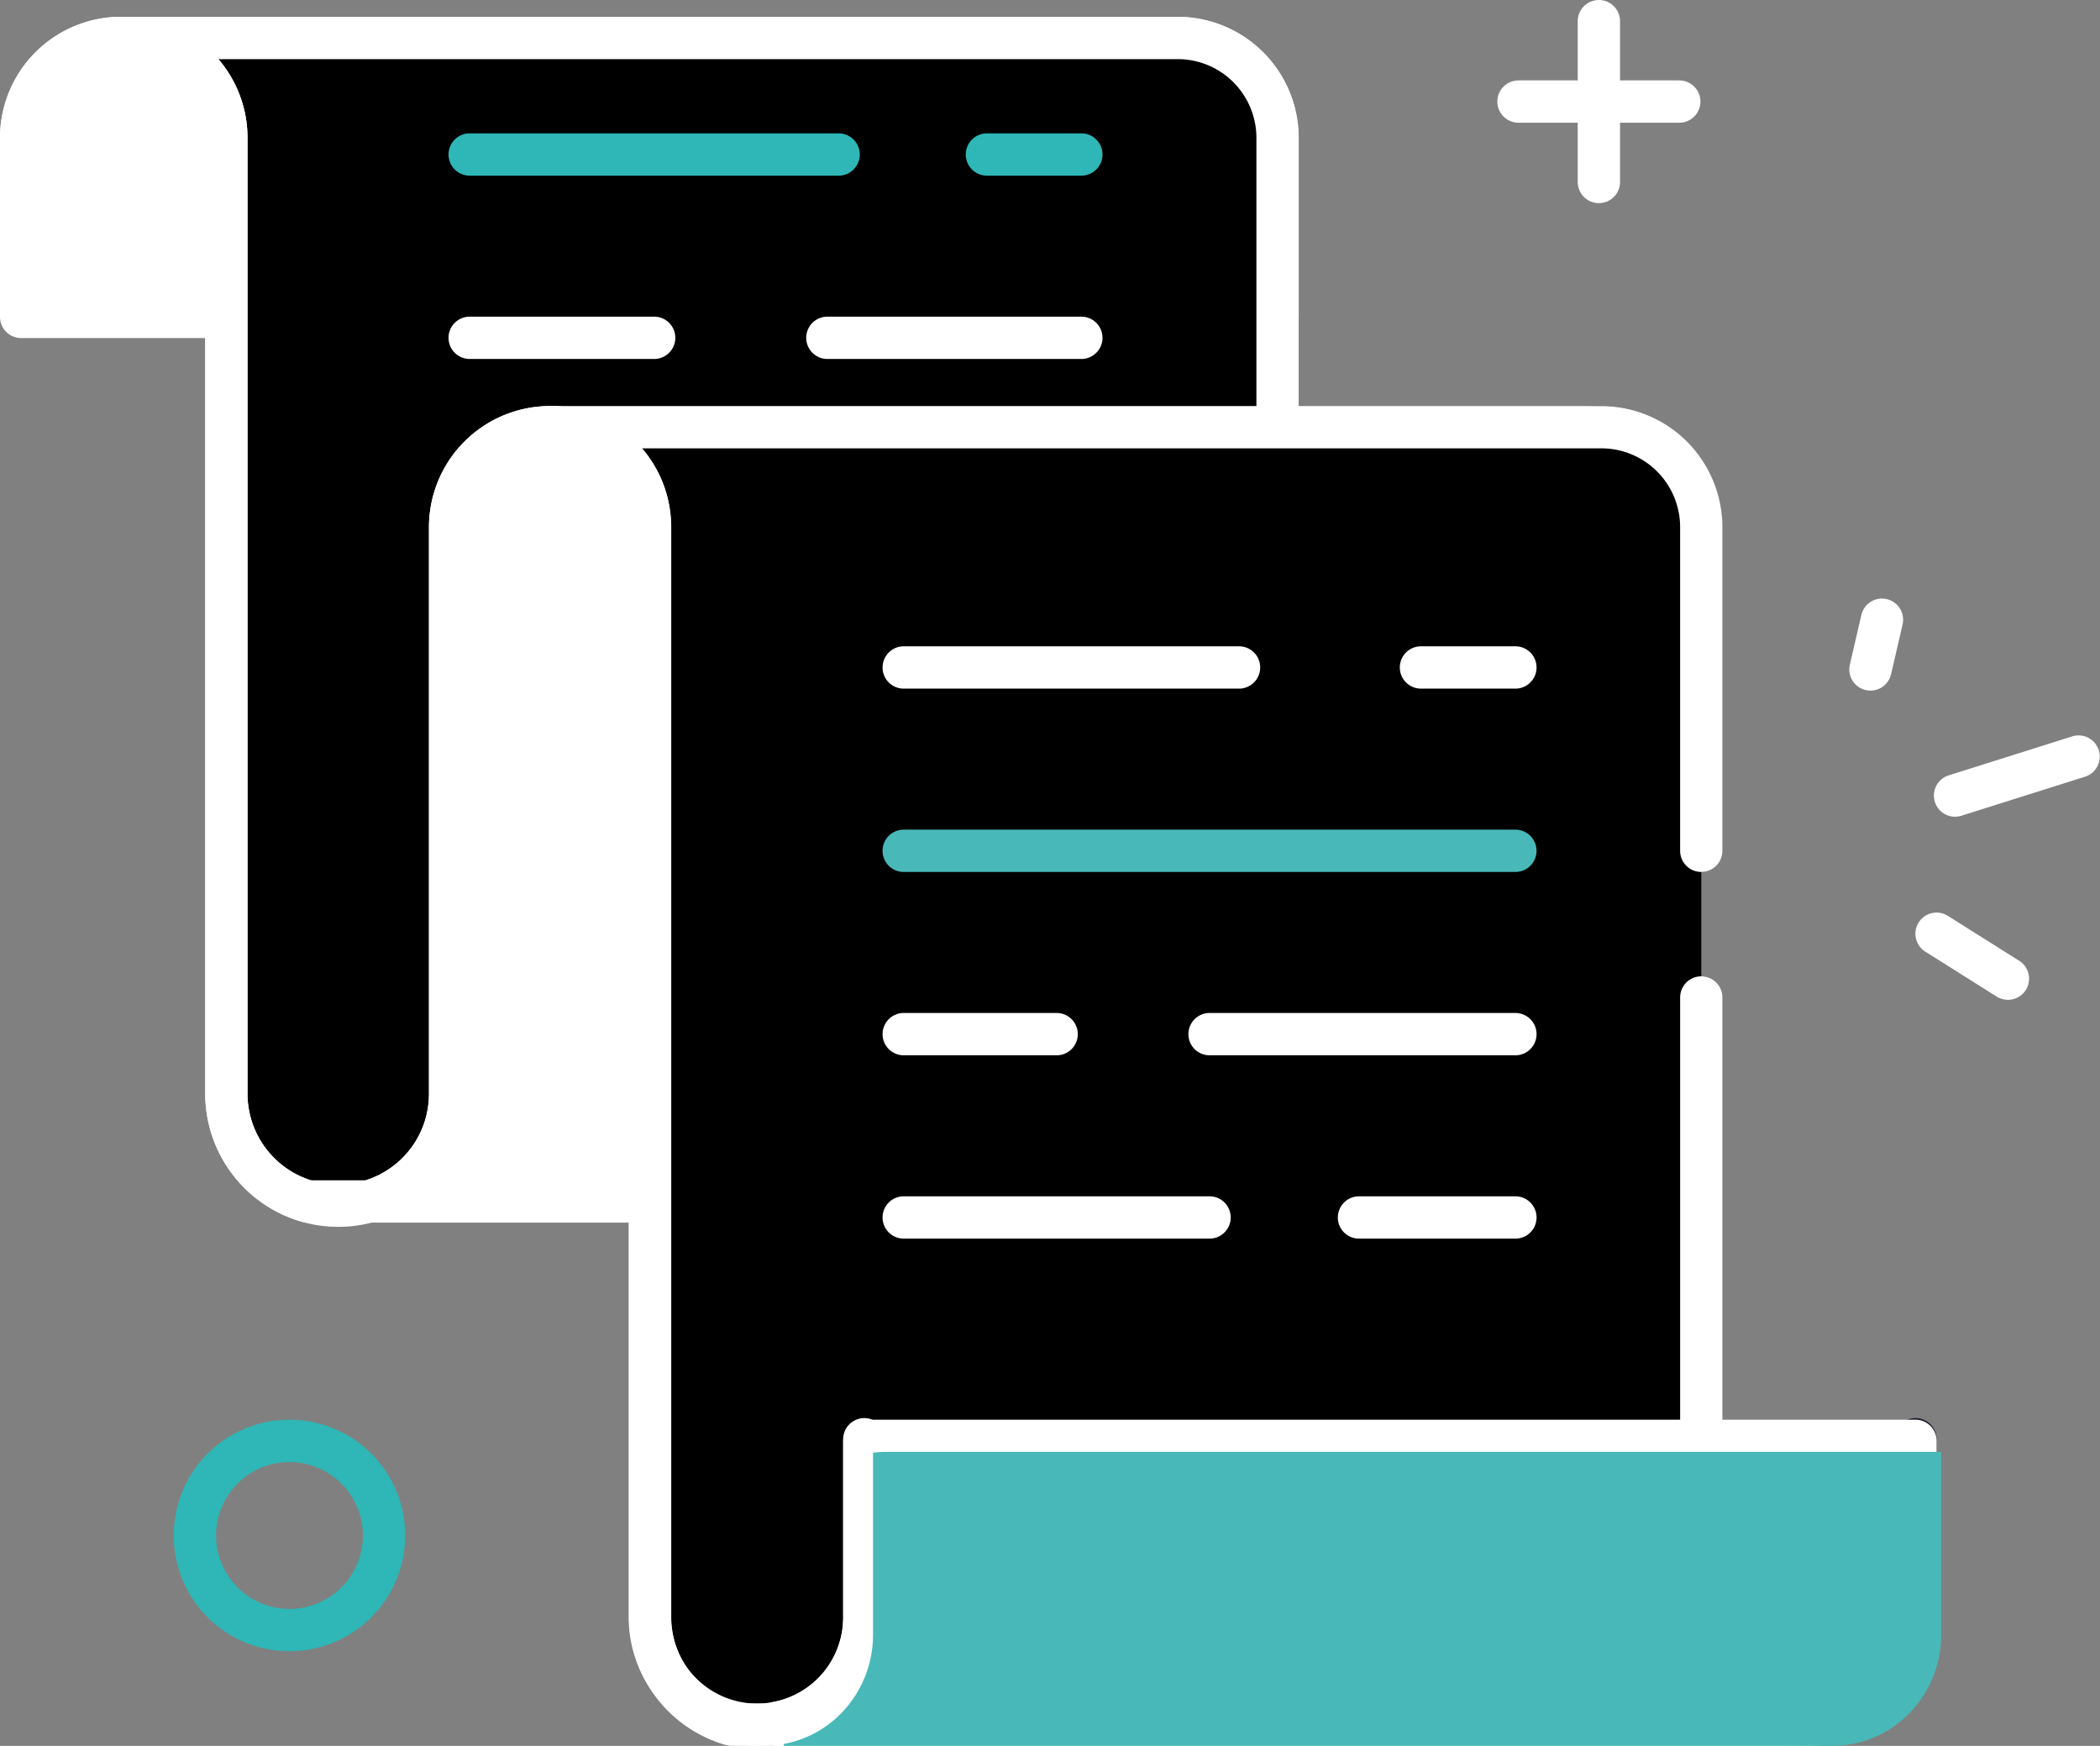 <svg xmlns="http://www.w3.org/2000/svg" width="195.692" height="162.648" viewBox="0 0 195.692 162.648">
  <rect x="0" y="0" width="195.692" height="162.648" fill="#808080" stroke="none"/>
  <g id="Group_1883" data-name="Group 1883" transform="translate(1618.388 5160.757)">
    <path id="Path_5344" data-name="Path 5344" d="M210.544,187.072a12.034,12.034,0,0,1-10.787-6.779c-.048-.1-.1-.221-.159-.346a11.811,11.811,0,0,1-1.021-4.843V117.351a1.971,1.971,0,1,1,3.942,0V175.1a7.891,7.891,0,0,0,.681,3.241c.036.083.063.146.095.209a8.023,8.023,0,0,0,15.27-3.45v-16.6a1.971,1.971,0,0,1,3.942,0v16.6a11.958,11.958,0,0,1-11.962,11.968" transform="translate(-1660.425 -5185.182)" fill="#1d2130"/>
    <path id="Path_5345" data-name="Path 5345" d="M155.781,114.715a12.4,12.4,0,0,1-12.4-12.4V13.256a7.339,7.339,0,0,0-7.33-7.331h-.52a7.339,7.339,0,0,0-7.33,7.331V29.338a1.971,1.971,0,1,1-3.942,0V13.256A11.285,11.285,0,0,1,135.533,1.983h.52a11.285,11.285,0,0,1,11.272,11.273v89.063A8.455,8.455,0,0,0,158,110.477c.032-.011.064-.02.1-.029a8.441,8.441,0,0,0,6.138-8.129v-52.8a11.271,11.271,0,0,1,19.25-7.966,11.169,11.169,0,0,1,3.3,7.966V79.682a1.971,1.971,0,0,1-3.942,0V49.519a7.345,7.345,0,0,0-6.195-7.245,7.068,7.068,0,0,0-1.112-.086,7.347,7.347,0,0,0-7.36,7.33v52.8a12.383,12.383,0,0,1-8.942,11.9l-.087.026a12.394,12.394,0,0,1-3.368.467" transform="translate(-1644.693 -5161.177)" fill="#1d2130"/>
    <path id="Path_5346" data-name="Path 5346" d="M119.579,13.784V30.472H2.5V13.784a9.3,9.3,0,0,1,9.3-9.3h98.474a9.3,9.3,0,0,1,9.3,9.3" transform="translate(-1618.917 -5161.706)" fill="#fff"/>
    <path id="Path_5347" data-name="Path 5347" d="M119.05,31.913H1.973A1.971,1.971,0,0,1,0,29.942V13.256A11.286,11.286,0,0,1,11.275,1.982h98.473a11.287,11.287,0,0,1,11.274,11.274V29.942a1.972,1.972,0,0,1-1.971,1.971M3.944,27.972H117.079V13.256a7.34,7.34,0,0,0-7.332-7.332H11.275a7.34,7.34,0,0,0-7.331,7.332Z" transform="translate(-1618.388 -5161.176)" fill="#fff"/>
    <path id="Path_5348" data-name="Path 5348" d="M63.725,112.879V50.051a9.306,9.306,0,0,0-18.612,0v52.8a10.4,10.4,0,0,1-7.591,10.027H31.853a10.428,10.428,0,0,1-7.591-10.027V13.781a9.3,9.3,0,0,0-9.3-9.294h97.955a9.3,9.3,0,0,1,9.3,9.294v89.071a10.428,10.428,0,0,0,7.591,10.027Z" transform="translate(-1621.555 -5161.707)"/>
    <path id="Path_5349" data-name="Path 5349" d="M129.279,114.32H63.2a1.97,1.97,0,0,1-1.971-1.971V49.522a7.342,7.342,0,0,0-7.331-7.331,7.343,7.343,0,0,0-7.339,7.331v52.8a12.375,12.375,0,0,1-9.037,11.927,1.97,1.97,0,0,1-.525.071H31.324a1.967,1.967,0,0,1-.533-.073,12.428,12.428,0,0,1-9.029-11.925V13.252a7.336,7.336,0,0,0-7.331-7.323,1.971,1.971,0,0,1,0-3.942h97.955a11.282,11.282,0,0,1,11.273,11.265v89.071a8.472,8.472,0,0,0,6.154,8.13,1.971,1.971,0,0,1-.534,3.868m-64.113-3.942h57.541a12.392,12.392,0,0,1-2.99-8.056V13.252a7.336,7.336,0,0,0-7.331-7.323h-89.4A11.209,11.209,0,0,1,25.7,13.252v89.071a8.474,8.474,0,0,0,5.908,8.056h5.1a8.439,8.439,0,0,0,5.9-8.056v-52.8A11.289,11.289,0,0,1,53.893,38.249,11.283,11.283,0,0,1,65.166,49.522Z" transform="translate(-1621.025 -5161.178)" fill="#fff"/>
    <path id="Path_5350" data-name="Path 5350" d="M172.307,103.613V161.33a10.431,10.431,0,0,0,7.591,10.033H81.945a10.431,10.431,0,0,1-7.591-10.033V59.786a9.3,9.3,0,0,0-9.3-9.3h97.954a9.3,9.3,0,0,1,9.3,9.3v43.827Z" transform="translate(-1632.159 -5171.444)"/>
    <path id="Path_5351" data-name="Path 5351" d="M179.369,172.8H81.415a1.97,1.97,0,0,1-.534-.074A12.436,12.436,0,0,1,71.853,160.8V59.258a7.34,7.34,0,0,0-7.33-7.332,1.971,1.971,0,0,1,0-3.942h97.954a11.285,11.285,0,0,1,11.272,11.274V89.42a1.971,1.971,0,1,1-3.942,0V59.258a7.34,7.34,0,0,0-7.33-7.332h-89.4a11.223,11.223,0,0,1,2.716,7.332V160.8a8.483,8.483,0,0,0,5.908,8.062h91.1a12.4,12.4,0,0,1-2.993-8.062V103.083a1.971,1.971,0,1,1,3.942,0V160.8a8.482,8.482,0,0,0,6.155,8.136,1.971,1.971,0,0,1-.534,3.867" transform="translate(-1631.63 -5170.915)" fill="#fff"/>
    <path id="Path_5352" data-name="Path 5352" d="M69.783,59.789v62.828H43.58a10.4,10.4,0,0,0,7.591-10.027v-52.8a9.306,9.306,0,0,1,18.612,0" transform="translate(-1627.613 -5171.445)" fill="#fff"/>
    <path id="Path_5353" data-name="Path 5353" d="M69.253,124.058h-26.2a1.971,1.971,0,0,1-.525-3.871,8.433,8.433,0,0,0,6.145-8.127V59.26A11.29,11.29,0,0,1,59.953,47.987,11.281,11.281,0,0,1,71.224,59.26v62.828a1.97,1.97,0,0,1-1.971,1.971M49.64,120.117H67.282V59.26a7.341,7.341,0,0,0-7.33-7.331,7.344,7.344,0,0,0-7.341,7.331v52.8a12.3,12.3,0,0,1-2.972,8.056" transform="translate(-1627.084 -5170.916)" fill="#fff"/>
    <path id="Path_5354" data-name="Path 5354" d="M31.524,114.715a12.4,12.4,0,0,1-12.4-12.392V13.252a7.336,7.336,0,0,0-7.331-7.323h-.52a7.336,7.336,0,0,0-7.331,7.323V29.341a1.971,1.971,0,1,1-3.942,0V13.252A11.282,11.282,0,0,1,11.273,1.987h.52A11.282,11.282,0,0,1,23.066,13.252v89.071a8.455,8.455,0,0,0,10.741,8.135,1.97,1.97,0,1,1,1.1,3.785,12.12,12.12,0,0,1-3.378.472" transform="translate(-1618.388 -5161.178)" fill="#fff"/>
    <path id="Path_5355" data-name="Path 5355" d="M86.279,192.177A11.976,11.976,0,0,1,74.32,180.211V141.458a1.971,1.971,0,0,1,3.942,0v38.753a8.03,8.03,0,0,0,8.017,8.025,7.39,7.39,0,0,0,1.435-.135,8,8,0,0,0,6.59-7.89v-16.6a1.971,1.971,0,1,1,3.942,0v16.6a11.939,11.939,0,0,1-9.792,11.762,11.2,11.2,0,0,1-2.174.2" transform="translate(-1634.121 -5190.286)" fill="#fff"/>
    <path id="Path_5357" data-name="Path 5357" d="M187.411,198.165H91.27a1.97,1.97,0,0,1-1.971-1.971v-.169a1.971,1.971,0,0,1,1.618-1.939,8.008,8.008,0,0,0,6.559-7.889V169.824a1.971,1.971,0,0,1,1.713-1.954,10.706,10.706,0,0,1,1.382-.089H197.4a1.97,1.97,0,0,1,1.971,1.971V186.2a11.958,11.958,0,0,1-11.962,11.968m-89.078-3.942h89.078a8.018,8.018,0,0,0,8.02-8.027V171.723H101.418V186.2a11.9,11.9,0,0,1-3.086,8.027" transform="translate(-1637.292 -5196.275)" fill="#fff"/>
    <path id="Path_5358" data-name="Path 5358" d="M176.244,80.322h-8.8a1.971,1.971,0,0,1,0-3.942h8.8a1.971,1.971,0,0,1,0,3.942" transform="translate(-1653.417 -5176.926)" fill="#fff"/>
    <path id="Path_5359" data-name="Path 5359" d="M137.549,80.322H106.3a1.971,1.971,0,0,1,0-3.942h31.248a1.971,1.971,0,0,1,0,3.942" transform="translate(-1640.474 -5176.926)" fill="#fff"/>
    <path id="Path_5360" data-name="Path 5360" d="M163.3,101.989h-57a1.971,1.971,0,1,1,0-3.942h57a1.971,1.971,0,1,1,0,3.942" transform="translate(-1640.474 -5181.513)" fill="#48b9b8"/>
    <path id="Path_5361" data-name="Path 5361" d="M124.934,19.7h-8.8a1.971,1.971,0,1,1,0-3.942h8.8a1.971,1.971,0,1,1,0,3.942" transform="translate(-1642.555 -5164.092)" fill="#2eb7b6"/>
    <path id="Path_5362" data-name="Path 5362" d="M89.374,19.7H54.992a1.971,1.971,0,1,1,0-3.942H89.374a1.971,1.971,0,0,1,0,3.942" transform="translate(-1629.612 -5164.092)" fill="#2eb7b6"/>
    <path id="Path_5363" data-name="Path 5363" d="M120.942,41.364H97.274a1.971,1.971,0,1,1,0-3.942h23.668a1.971,1.971,0,1,1,0,3.942" transform="translate(-1638.563 -5168.679)" fill="#fff"/>
    <path id="Path_5364" data-name="Path 5364" d="M72.183,41.364H54.992a1.971,1.971,0,1,1,0-3.942H72.183a1.971,1.971,0,0,1,0,3.942" transform="translate(-1629.612 -5168.679)" fill="#fff"/>
    <path id="Path_5365" data-name="Path 5365" d="M170.954,123.656h-28.5a1.971,1.971,0,0,1,0-3.942h28.5a1.971,1.971,0,0,1,0,3.942" transform="translate(-1648.127 -5186.1)" fill="#fff"/>
    <path id="Path_5366" data-name="Path 5366" d="M120.551,123.656H106.3a1.971,1.971,0,0,1,0-3.942h14.25a1.971,1.971,0,1,1,0,3.942" transform="translate(-1640.474 -5186.1)" fill="#fff"/>
    <path id="Path_5367" data-name="Path 5367" d="M174.694,145.322H160.12a1.971,1.971,0,1,1,0-3.942h14.574a1.971,1.971,0,1,1,0,3.942" transform="translate(-1651.867 -5190.687)" fill="#fff"/>
    <path id="Path_5368" data-name="Path 5368" d="M134.8,145.322H106.3a1.971,1.971,0,1,1,0-3.942h28.5a1.971,1.971,0,1,1,0,3.942" transform="translate(-1640.474 -5190.687)" fill="#fff"/>
    <path id="Path_5369" data-name="Path 5369" d="M179.5,12h0Z" transform="translate(-1656.388 -5163.297)" fill="#1d2130"/>
    <path id="Path_5370" data-name="Path 5370" d="M193.956,13.445H178.974a1.971,1.971,0,1,1,0-3.942h14.983a1.971,1.971,0,0,1,0,3.942" transform="translate(-1655.858 -5162.769)" fill="#fff"/>
    <path id="Path_5371" data-name="Path 5371" d="M189.006,2.5v0Z" transform="translate(-1658.399 -5161.286)" fill="#1d2130"/>
    <path id="Path_5372" data-name="Path 5372" d="M188.477,18.924a1.97,1.97,0,0,1-1.971-1.971V1.971a1.971,1.971,0,0,1,3.942,0V16.953a1.97,1.97,0,0,1-1.971,1.971" transform="translate(-1657.87 -5160.757)" fill="#fff"/>
    <path id="Path_5373" data-name="Path 5373" d="M31.324,189.349a10.784,10.784,0,1,1,10.784-10.784,10.8,10.8,0,0,1-10.784,10.784m0-17.626a6.842,6.842,0,1,0,6.842,6.842,6.85,6.85,0,0,0-6.842-6.842" transform="translate(-1622.736 -5196.275)" fill="#2eb7b6"/>
    <path id="Path_5374" data-name="Path 5374" d="M231.11,93.039,242.646,89.4Z" transform="translate(-1667.313 -5179.682)" fill="#fff"/>
    <path id="Path_5375" data-name="Path 5375" d="M230.58,94.481a1.971,1.971,0,0,1-.592-3.851l11.535-3.639a1.971,1.971,0,0,1,1.186,3.759L231.172,94.39a1.988,1.988,0,0,1-.593.091" transform="translate(-1666.783 -5179.153)" fill="#fff"/>
    <path id="Path_5376" data-name="Path 5376" d="M221.109,77.868l1.074-4.631Z" transform="translate(-1665.195 -5176.261)" fill="#fff"/>
    <path id="Path_5377" data-name="Path 5377" d="M220.581,79.31a1.972,1.972,0,0,1-1.922-2.416l1.074-4.631a1.971,1.971,0,1,1,3.84.891L222.5,77.784a1.973,1.973,0,0,1-1.919,1.526" transform="translate(-1664.666 -5175.731)" fill="#fff"/>
    <path id="Path_5378" data-name="Path 5378" d="M228.88,110.315l6.686,4.209Z" transform="translate(-1666.841 -5184.11)" fill="#fff"/>
    <path id="Path_5379" data-name="Path 5379" d="M235.034,115.966a1.96,1.96,0,0,1-1.048-.3l-6.686-4.209a1.971,1.971,0,0,1,2.1-3.335l6.685,4.209a1.971,1.971,0,0,1-1.052,3.639" transform="translate(-1666.311 -5183.581)" fill="#fff"/>
    <path id="Path_5356" data-name="Path 5356" d="M199.65,170.281v17.034a10.437,10.437,0,0,1-2.973,7.324,10.032,10.032,0,0,1-7.18,3.03H91.8v-.176a10.034,10.034,0,0,0,5.338-2.854,10.437,10.437,0,0,0,2.973-7.324V170.356a8.66,8.66,0,0,1,1.142-.075Z" transform="translate(-1637.146 -5195.78)" fill="#48b9b8"/>
    <path id="Path_5405" data-name="Path 5405" d="M195.692,132.68h0Z" transform="translate(-1618.388 -5130.788)" fill="#fff"/>
  </g>
</svg>
